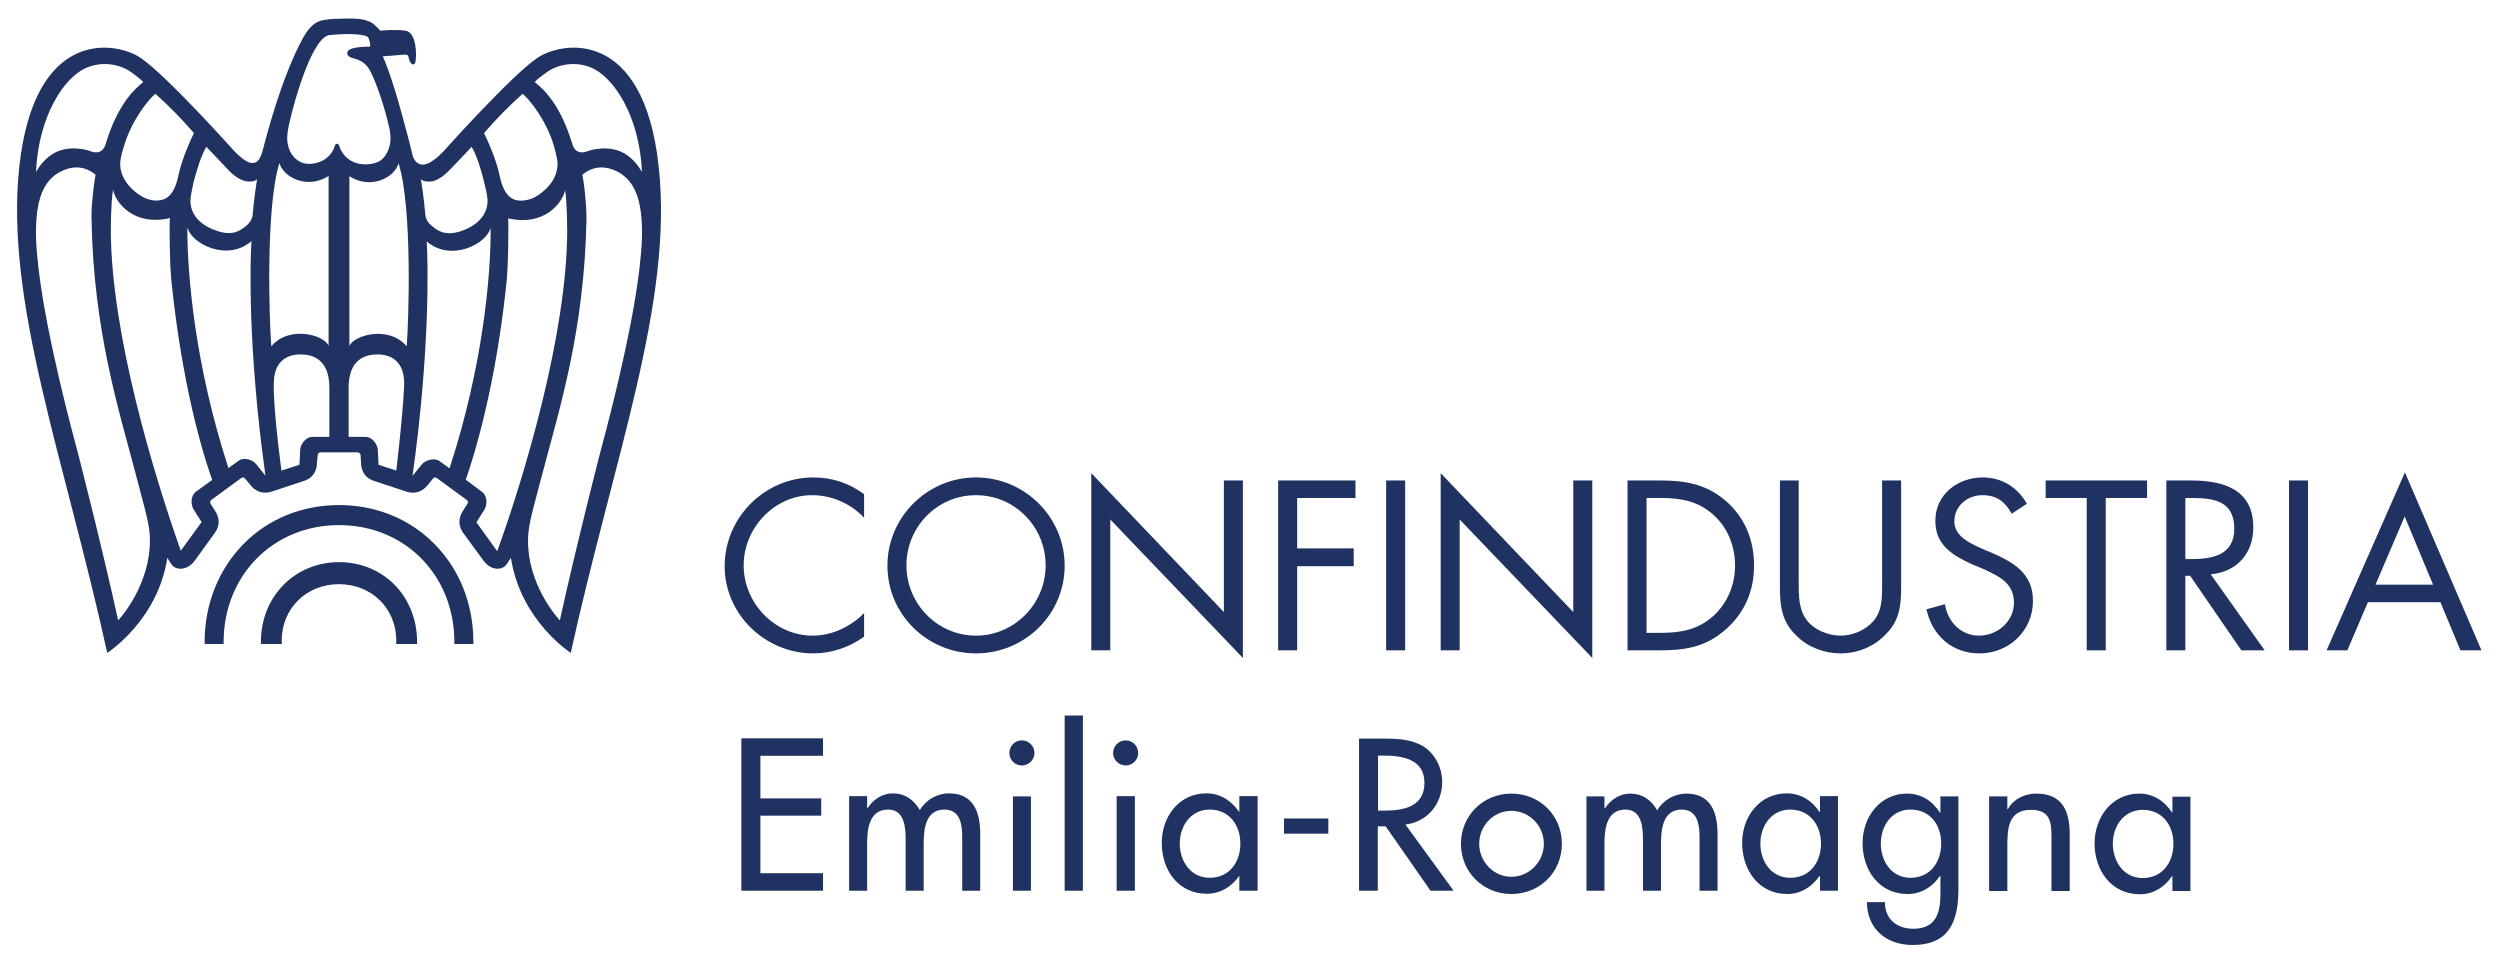 <svg version="1.2" xmlns="http://www.w3.org/2000/svg" viewBox="0 0 986 381" width="986" height="381">
	<title>Logo Confindustria Emilia-Romagna_vettoriale</title>
	<style>
		.s0 { fill: #203262 } 
	</style>
	<g id="Livello 1">
		<g id="&lt;Group&gt;">
			<path id="&lt;Path&gt;" class="s0" d="m340.8 194.9c-6-4.4-12.6-6.6-20-6.6-19.2 0-35 15.8-35 35 0 19 16 34.4 35 34.4 7.1 0 14.2-2.4 20-6.6v-9.3c-5.3 5.4-12.7 8.9-20.3 8.9-15 0-27.2-12.9-27.2-27.7 0-14.8 12.1-27.7 27-27.7 7.8 0 15.2 3.3 20.5 8.9z"/>
			<path id="&lt;Compound Path&gt;" fill-rule="evenodd" class="s0" d="m419.9 223.1c0 19.3-15.8 34.6-35 34.6-19.1 0-34.9-15.3-34.9-34.6 0-19.2 15.8-34.8 34.9-34.8 19.2 0 35 15.6 35 34.8zm-62.4-0.1c0 15.1 12.2 27.7 27.4 27.7 15.2 0 27.5-12.6 27.5-27.7 0-15.2-12.1-27.7-27.5-27.7-15.3 0-27.4 12.5-27.4 27.7z"/>
		</g>
		<path id="&lt;Path&gt;" class="s0" d="m430.4 256.5h7.5v-51.6l52.3 54.6v-70h-7.5v51.9l-52.3-54.8z"/>
		<path id="&lt;Path&gt;" class="s0" d="m534.6 196.4v-6.9h-30.5v67h7.5v-33.2h22.3v-7h-22.3v-19.9z"/>
		<path id="&lt;Path&gt;" class="s0" d="m554.2 189.5h-7.5v67h7.5z"/>
		<path id="&lt;Path&gt;" class="s0" d="m568.2 256.5h7.5v-51.6l52.3 54.6v-70h-7.5v51.9l-52.3-54.8z"/>
		<g id="&lt;Group&gt;">
			<path id="&lt;Compound Path&gt;" fill-rule="evenodd" class="s0" d="m641.9 189.5h12.6c10.1 0 18.3 1.3 26.2 8.1 7.6 6.6 11.1 15.5 11.1 25.5 0 9.8-3.6 18.4-11 25-8 7.1-16 8.4-26.4 8.4h-12.5zm12.9 60.1c8.2 0 15-1.2 21.2-6.9 5.5-5.2 8.3-12.2 8.3-19.7 0-7.6-2.9-15-8.7-20.1-6.1-5.4-12.9-6.5-20.8-6.5h-5.4v53.2z"/>
			<path id="&lt;Path&gt;" class="s0" d="m709.4 189.5h-7.4v41.9c0 7.7 0.7 13.8 6.6 19.4 4.5 4.5 11 6.9 17.3 6.9 6.7 0 13.4-2.7 18-7.7 5.4-5.5 5.9-11.3 5.9-18.6v-41.9h-7.5v39.9c0 5.2 0.3 11.1-3.3 15.4-3.1 3.7-8.3 5.9-13.1 5.9-4.9 0-10.6-2.3-13.5-6.4-3.1-4.2-3-9.9-3-14.9z"/>
			<path id="&lt;Path&gt;" class="s0" d="m799.4 198.7c-3.6-6.5-9.9-10.4-17.4-10.4-9.9 0-18.7 6.7-18.7 17.1 0 9.6 6.7 13.6 14.6 17.2l4.1 1.7c6.2 2.9 12.3 5.5 12.3 13.4 0 7.5-6.6 13-13.8 13-7.2 0-12.4-5.6-13.4-12.4l-7.3 2c2.2 10.4 10.2 17.4 20.9 17.4 11.7 0 21.1-9 21.1-20.7 0-10.7-7.4-15.1-16.1-18.9l-4.5-1.9c-4.5-2.1-10.4-4.8-10.4-10.5 0-6.2 5.1-10.4 11.1-10.4 5.7 0 8.9 2.6 11.5 7.3z"/>
		</g>
		<path id="&lt;Path&gt;" class="s0" d="m830.5 196.4h16.3v-6.9h-40v6.9h16.2v60.1h7.5z"/>
		<g id="&lt;Group&gt;">
			<path id="&lt;Compound Path&gt;" fill-rule="evenodd" class="s0" d="m861.9 256.5h-7.5v-67h9.7c12.7 0 24.6 3.4 24.6 18.5 0 10.3-6.5 17.6-16.8 18.5l21.3 30h-9.2l-20.2-29.4h-1.9zm0-36h2.3c8.5 0 17-1.6 17-12 0-11-8.1-12.1-17.1-12.1h-2.2z"/>
		</g>
		<path id="&lt;Path&gt;" class="s0" d="m910.3 189.5h-7.5v67h7.5z"/>
		<path id="&lt;Compound Path&gt;" fill-rule="evenodd" class="s0" d="m933.9 237.5l-8.1 19h-8.2l30.9-70.2 30.2 70.2h-8.3l-7.9-19zm14.5-33.8l-11.5 26.9h22.7z"/>
		<g id="&lt;Group&gt;">
			<path id="&lt;Compound Path&gt;" fill-rule="evenodd" class="s0" d="m259.8 65.8c5.8 53.4-17.7 114.5-34.7 191.7 0 0-19.8-12.7-23.6-37.5l-1.8 2.7c-1.5 2.1-5.9 2.7-9.1-1.7l-7.9-10.8c-3.1-4.4-0.5-8.1 0-8.9l1.7-2.7c0.3-0.4 0.2-1.1-0.3-1.4l-11.9-8.7c-0.4-0.3-1.1-0.2-1.4 0.2l-2 2.5c-0.6 0.7-3.3 4.3-8.5 2.7l-12.7-4.2c-5.1-1.6-5.2-6.2-5.2-7.1l-0.2-3.2c-0.1-0.5-0.5-0.9-1.1-1h-14.8c-0.5 0.1-1 0.5-1 1l-0.3 3.2c0 0.9-0.1 5.5-5.2 7.1l-12.7 4.2c-5.1 1.6-7.9-2-8.4-2.7l-2.1-2.5c-0.3-0.4-0.9-0.5-1.4-0.2l-11.9 8.7c-0.4 0.3-0.5 1-0.3 1.4l1.7 2.7c0.5 0.8 3.2 4.5 0 8.9l-7.8 10.8c-3.2 4.4-7.7 3.8-9.2 1.7l-1.7-2.7c-3.8 24.8-23.7 37.5-23.7 37.5-17-77.2-40.4-138.3-34.7-191.7 6-55.3 38.4-49.4 47.8-43 10.3 6.9 37.1 36.9 37.1 36.9 5.4 5.6 7.4 4.5 7.4 4.5 2.5 0.3 3.7-4.8 3.7-4.8 1.1-4.4 7.4-29.1 16-44.6 2.3-4.1 4.8-6.4 8-6.9 3.4-0.6 6.5-0.5 6.5-0.5 0 0 7.9-0.5 10.7 0.8 2.4 0.7 3.5 2.2 5.2 3.9 0 0 5.4-0.6 9.9 0 4.5 0.6 4.5 10.2 3.9 12.5 0 0-0.1 0.8-1 0.8-0.8 0-1.5-2.1-1.5-2.1-0.3-1.2 0-2-2.6-1.7-2.7 0.3-7.7 0.6-7.7 0.6 3.2 7.5 6.2 17.5 10.6 34.4v0.1q0.6 2.2 1.1 4.5c0 0 0.9 3.9 4.2 3.7 0 0 2.7 0.4 8-5.2 0 0 26.8-30 37.1-36.9 9.4-6.4 41.9-12.3 47.8 43zm-36.1 25.2q0-3-0.1-6c-0.2-4.8-0.3-7.2-0.7-10.1-1.1 5.5-8.7 14.5-22.5 11.2 0.1 1.3 0.1 2.4 0.1 3.9 0 4.7-0.1 14.4-0.6 19.9-3.3 33.6-10.1 61.7-16.2 79.3l6.4 4.8c2.4 1.8 1.9 5.5 1 6.9l-3.2 5.1 8.2 11.4c10.8-29.8 27.5-85.8 27.6-126.4zm-46.4 93.7c13.1-40.1 16.4-76.3 16.2-95-1.3 6.5-15.7 13.8-25.2 5.5 0.5 7.2 1.4 42.7-5.6 92.5 1-1.2 3.8-4.7 3.8-4.7 1.1-1.2 4.5-2.8 6.9-1.1zm-11.3-114c1 5.6 1.8 14.3 1.8 14.4 0 0.4 0.7 2.6 2.3 3.8 1.5 1.2 4.6 4.6 11.6 2.3 8.6-2.9 10.7-8.3 10.6-12.3-0.1-2-0.9-5.2-1.3-6.8-1.1-4.7-2.9-10.8-5-14.2-0.8 1-9.2 9.7-9.2 9.7-4.4 4.3-7.2 4.1-8.3 4-0.8-0.1-1.8-0.2-2.5-0.9zm24.9-18.2c1.2 2.3 4.7 10.1 6 16.1 0.5 2.4 1.7 8.7 6.2 10.2 2.2 0.7 5.6 0.3 8.3-1.3 6.3-3.8 8.5-8.9 8.5-12.7 0-2.7-1.4-6.9-1.4-7.1-2.9-10.2-9.9-18.8-12.4-20.7-6.2 5.6-10.5 10.1-15.2 15.5zm20-20.1c3.9 3 10.2 9.3 14.7 24 0.4 1.5 1.6 5.1 6.5 3.1 0 0 8.5-3 15.1 1.6 2.8 2 4.3 3.9 6 6.7-1-22.3-11.3-37.6-20.2-41.2-7.2-2.9-14.2-0.6-17.8 2.2-1.3 1-3.4 2.4-4.3 3.6zm-53.7 32c-1.6 5.7-11 10.5-19.4 5.1v67c1.5-4.2 15.5-8.4 22.6 0.1 0.8-10 2.3-54.7-3.2-72.2zm2.2 86.8c0-8.8-5.3-11.5-10.7-11.4-4 0-11.2 1.4-11.2 13.1v19.4h6.6c3 0 4.8 3.3 4.9 5 0 0 0.3 6 0.3 6l7 2.3c3.1-26.8 3.1-34.4 3.1-34.4zm-17.7-86.6c3 0.6 7 0 8.9-1.7 2.7-2.4 3.6-6.4 3.4-9.1-0.1-2.3-0.7-4.3-0.7-4.3-1.5-6.9-4.9-17.1-7.4-21.7-1.8-3.4-4.6-4.3-6.5-4.8-1.2-0.4-2.3-0.7-2.4-1.8-0.1-0.4 0-0.8 0.3-1.2 1.5-1.6 7.5-1.6 8.2-1.6 0.3 0 0.3-0.1 0.4-0.1 0.3-0.5-0.1-2.2-0.6-3.4-0.6-1.5-8.2-1.8-14.9-1.1h-0.1c-6.8 0-14.1 25-16.4 35.7-0.4 1.9-0.6 3.4-0.6 4.3-0.2 2.7 0.6 6.5 3.4 8.9 1.9 1.7 4.4 2.3 7.5 1.7 6.5-1.3 7.9-6.8 7.9-7.1 0.1-0.3 0.4-0.6 0.8-0.6 0.4 0 0.7 0.3 0.8 0.6 0.1 0.3 1.5 6 8 7.3zm-11.8 88.3c0-11.7-7.2-13.1-11.2-13.1-5.4-0.1-10.7 2.6-10.7 11.4 0 0-0.5 7.8 3 34.4l7.1-2.3c0.1-1.5 0.3-6 0.3-6 0.1-1.7 1.9-5 4.9-5h6.6zm-0.3-16.5v-67c-8.4 5.4-17.8 0.6-19.4-5.1-5.5 17.5-4 62.2-3.2 72.3 7.1-8.5 21.1-4.4 22.6-0.2zm-24.9 51.2c-7-49.8-6.1-85.3-5.5-92.5-9.6 8.3-23.9 1-25.3-5.5-0.1 18.7 3.1 54.9 16.2 95l3.9-2.8c2.4-1.8 5.8-0.2 6.9 1.1 0 0 2.8 3.5 3.8 4.7zm-21 1.7c-6.2-17.5-12.7-44.9-16.2-79.5-0.5-5.5-0.6-15.2-0.6-19.9 0-1.5 0-2.6 0.1-3.9-13.8 3.3-21.4-5.7-22.4-11.2-0.5 2.9-0.6 5.2-0.8 10.1q-0.1 2.9-0.1 6c0.2 40.6 16.6 95.2 27.6 126.3l8.2-11.3-3.2-5.1c-0.9-1.4-1.4-5.1 1-6.9zm-24.7 20.8c-0.5-5.2-2.9-13.2-5.6-23.6-6.5-24.8-16.5-55.9-17.3-100-0.1-3.7 0.2-6.5 0.6-10.3 0.2-2.8 1-7.3 1-7.3-4.9-3.9-8.8-2.8-10.5-2.5-10.7 3-13.2 13.2-13 26.9 0.2 8.4 1.8 18.5 1.8 18.6 0.1 0.2 2.4 20.9 14.5 65.9 0.1 0.3 9.7 37.6 16.1 66.9 3.2-3.5 13.8-17.3 12.4-34.6zm-44.8-142.3c1.7-2.8 3.2-4.7 6-6.7 6.6-4.6 15.1-1.6 15.1-1.6 4.9 2 6.1-1.6 6.5-3.1 4.5-14.7 10.8-21 14.7-24-0.9-1.2-3.1-2.6-4.3-3.6-3.6-2.8-10.6-5.1-17.8-2.2-8.9 3.5-19.2 18.9-20.2 41.2zm34.7-10.1c-0.1 0.2-1.5 4.3-1.5 7.1 0 3.8 2.3 8.9 8.6 12.7 2.7 1.6 6 2 8.3 1.2 4.5-1.4 5.7-7.7 6.2-10.1 1.3-6 4.8-13.8 6-16.1-4.7-5.4-9-9.9-15.2-15.5-2.5 1.9-9.5 10.5-12.4 20.7zm32.5 0.2c-2.1 3.4-3.9 9.5-5.1 14.2-0.3 1.6-1.1 4.7-1.2 6.8-0.1 4 2 9.4 10.6 12.2 7 2.4 10.1-1.1 11.6-2.2 1.6-1.3 2.3-3.4 2.3-3.8 0-0.1 0.8-8.8 1.8-14.4-0.7 0.7-1.7 0.8-2.5 0.9-1.1 0-3.9 0.3-8.3-4 0 0-8.4-8.8-9.2-9.7zm171.8 35.4c0.2-13.7-2.3-23.9-13-26.9-1.7-0.3-5.6-1.4-10.5 2.5 0 0 0.8 4.5 1 7.3 0.3 3.8 0.7 6.6 0.6 10.3-0.8 44.1-10.8 75.2-17.3 100-2.7 10.4-5.1 18.4-5.6 23.6-1.5 17.3 9.2 31.1 12.4 34.6 6.4-29.3 16-66.6 16.1-66.9 12.1-45 14.4-65.7 14.5-65.9 0-0.1 1.6-10.2 1.8-18.6z"/>
			<path id="&lt;Path&gt;" class="s0" d="m133.7 199.2c-14.5 0-27.9 5.4-37.7 15.4-9.8 10-15.3 23.7-15.3 38.6q0 0.4 0.1 0.8h7.4q0-0.4 0-0.8c0-26.3 19.6-46.1 45.5-46.1 26 0 45.5 19.8 45.5 46.1q0 0.4 0 0.8h7.5q0-0.4 0-0.8c0-14.9-5.4-28.6-15.3-38.6-9.8-10-23.2-15.4-37.7-15.4z"/>
			<path id="&lt;Path&gt;" class="s0" d="m133.7 221.7c-8.4 0-16.2 3.2-21.9 9-5.8 5.9-8.9 13.8-8.9 22.5q0 0.4 0 0.8h8.3q0-0.6-0.1-1.3c0-12.7 9.7-22.3 22.6-22.3 12.9 0 22.6 9.6 22.6 22.3 0 0.5 0 0.9-0.1 1.3h8.3q0-0.4 0-0.8c0-8.7-3.1-16.6-8.8-22.5-5.8-5.8-13.5-9-22-9z"/>
			<path id="&lt;Compound Path&gt;" fill-rule="evenodd" class="s0" d="m863.9 351.4h-7.1v-5.8h-0.2c-2.8 4.2-7.3 7.1-12.6 7.1-11.4 0-17.9-9.5-17.9-20.1 0-10.2 6.8-19.6 17.6-19.6 5.5 0 10 2.9 12.9 7.4h0.2v-6.2h7.1zm-6.7-18.7c0-7.2-4.4-13.3-12.1-13.3-7.4 0-11.8 6.4-11.8 13.3 0 7 4.2 13.6 11.8 13.6 7.8 0 12.1-6.2 12.1-13.6zm-65.5-13.6h0.2c2.2-4 6.7-6.1 11.2-6.1 10.5 0 13.2 7.1 13.2 16.2v22.2h-7.2v-21.4c0-6.3-0.8-10.6-8.2-10.6-9.2 0-9.2 8.1-9.2 14.8v17.2h-7.2v-37.3h7.2zm-19.3 31.5c0 12.8-3.6 22.1-18.1 22.1-10.4 0-17.9-6.4-18-16.9h7.1c0 6.7 4.7 10.5 11.2 10.5 8.8 0 10.7-6 10.7-13.7v-7.1h-0.2c-2.9 4.3-7.4 7.1-12.7 7.1-11.4 0-17.8-9.5-17.8-20.1 0-10.2 6.8-19.5 17.5-19.5 5.6 0 10 2.8 13 7.5h0.2v-6.4h7.1zm-6.8-17.9c0-7.3-4.3-13.4-12.1-13.4-7.4 0-11.7 6.4-11.7 13.4 0 7 4.2 13.5 11.7 13.5 7.8 0 12.1-6.2 12.1-13.5zm-40.7 18.6h-7.1v-5.8h-0.2c-2.9 4.2-7.3 7.1-12.7 7.1-11.3 0-17.8-9.5-17.8-20.2 0-10.2 6.8-19.5 17.6-19.5 5.5 0 10 2.9 12.9 7.3h0.2v-6.2h7.1zm-6.7-18.6c0-7.2-4.4-13.4-12.1-13.4-7.5 0-11.8 6.5-11.8 13.4 0 7 4.2 13.5 11.8 13.5 7.8 0 12.1-6.2 12.1-13.5zm-85.4-13.9h0.2c2.1-3.3 5.8-5.8 9.9-5.8 4.8 0 8.3 2.4 10.7 6.6 2.3-4 6.8-6.6 11.5-6.6 9.8 0 12.3 7.6 12.3 16v22.3h-7.1v-21.1c0-4.7-0.7-10.9-7-10.9-7.6 0-8.2 8-8.2 13.7v18.3h-7.1v-19.7c0-4.9-0.3-12.3-6.9-12.3-7.6 0-8.3 7.9-8.3 13.7v18.3h-7.1v-37.2h7.1zm-16.8 14c0 11.2-8.7 19.8-19.9 19.8-11.1 0-19.9-8.6-19.9-19.8 0-11.2 8.8-19.8 19.9-19.8 11.2 0 19.9 8.6 19.9 19.8zm-32.6 0c0 7 5.6 13 12.7 13 7.1 0 12.8-6 12.8-13 0-7.1-5.7-13-12.8-13-7.1 0-12.7 5.9-12.7 13zm-10.1 18.5h-9.1l-17.7-25.4h-3.1v25.4h-7.4v-60h9c5.4 0 11.1 0.1 15.9 2.8 5 2.9 7.9 8.6 7.9 14.3 0 8.6-5.8 15.8-14.5 16.8zm-29.8-31.6h2.4c7.6 0 15.9-1.4 15.9-11 0-9.4-8.9-10.7-16.3-10.7h-2zm-37.1 3.1h17.5v6h-17.5zm-10.4 28.5h-7.2v-5.8h-0.1c-2.9 4.2-7.4 7-12.7 7-11.4 0-17.8-9.4-17.8-20.1 0-10.2 6.7-19.5 17.6-19.5 5.5 0 9.9 2.9 12.9 7.3h0.1v-6.2h7.2zm-6.8-18.6c0-7.3-4.4-13.4-12.1-13.4-7.4 0-11.8 6.4-11.8 13.4 0 7 4.3 13.5 11.8 13.5 7.8 0 12.1-6.2 12.1-13.5zm-40.3-35.7c0 2.7-2.2 4.9-4.9 4.9-2.7 0-5-2.2-5-4.9 0-2.8 2.3-5 5-5 2.7 0 4.9 2.2 4.9 5zm-1.3 54.3h-7.2v-37.3h7.2zm-20.5 0h-7.2v-69.1h7.2zm-19.1-54.3c0 2.7-2.3 4.9-5 4.9-2.7 0-4.9-2.2-4.9-4.9 0-2.8 2.2-5 4.9-5 2.7 0 5 2.2 5 5zm-1.4 54.3h-7.1v-37.2h7.1zm-64.6-32.6h0.2c2.1-3.3 5.8-5.8 9.9-5.8 4.8 0 8.3 2.5 10.7 6.6 2.3-4 6.8-6.6 11.5-6.6 9.8 0 12.3 7.6 12.3 16.1v22.3h-7.1v-21.1c0-4.8-0.7-10.9-7-10.9-7.6 0-8.2 7.9-8.2 13.7v18.3h-7.1v-19.8c0-4.8-0.3-12.2-6.9-12.2-7.6 0-8.3 7.8-8.3 13.7v18.3h-7.1v-37.3h7.1zm-49.6-27.5h32.2v6.9h-24.7v16.8h24v6.8h-24v22.7h24.7v6.9h-32.2z"/>
		</g>
	</g>
</svg>